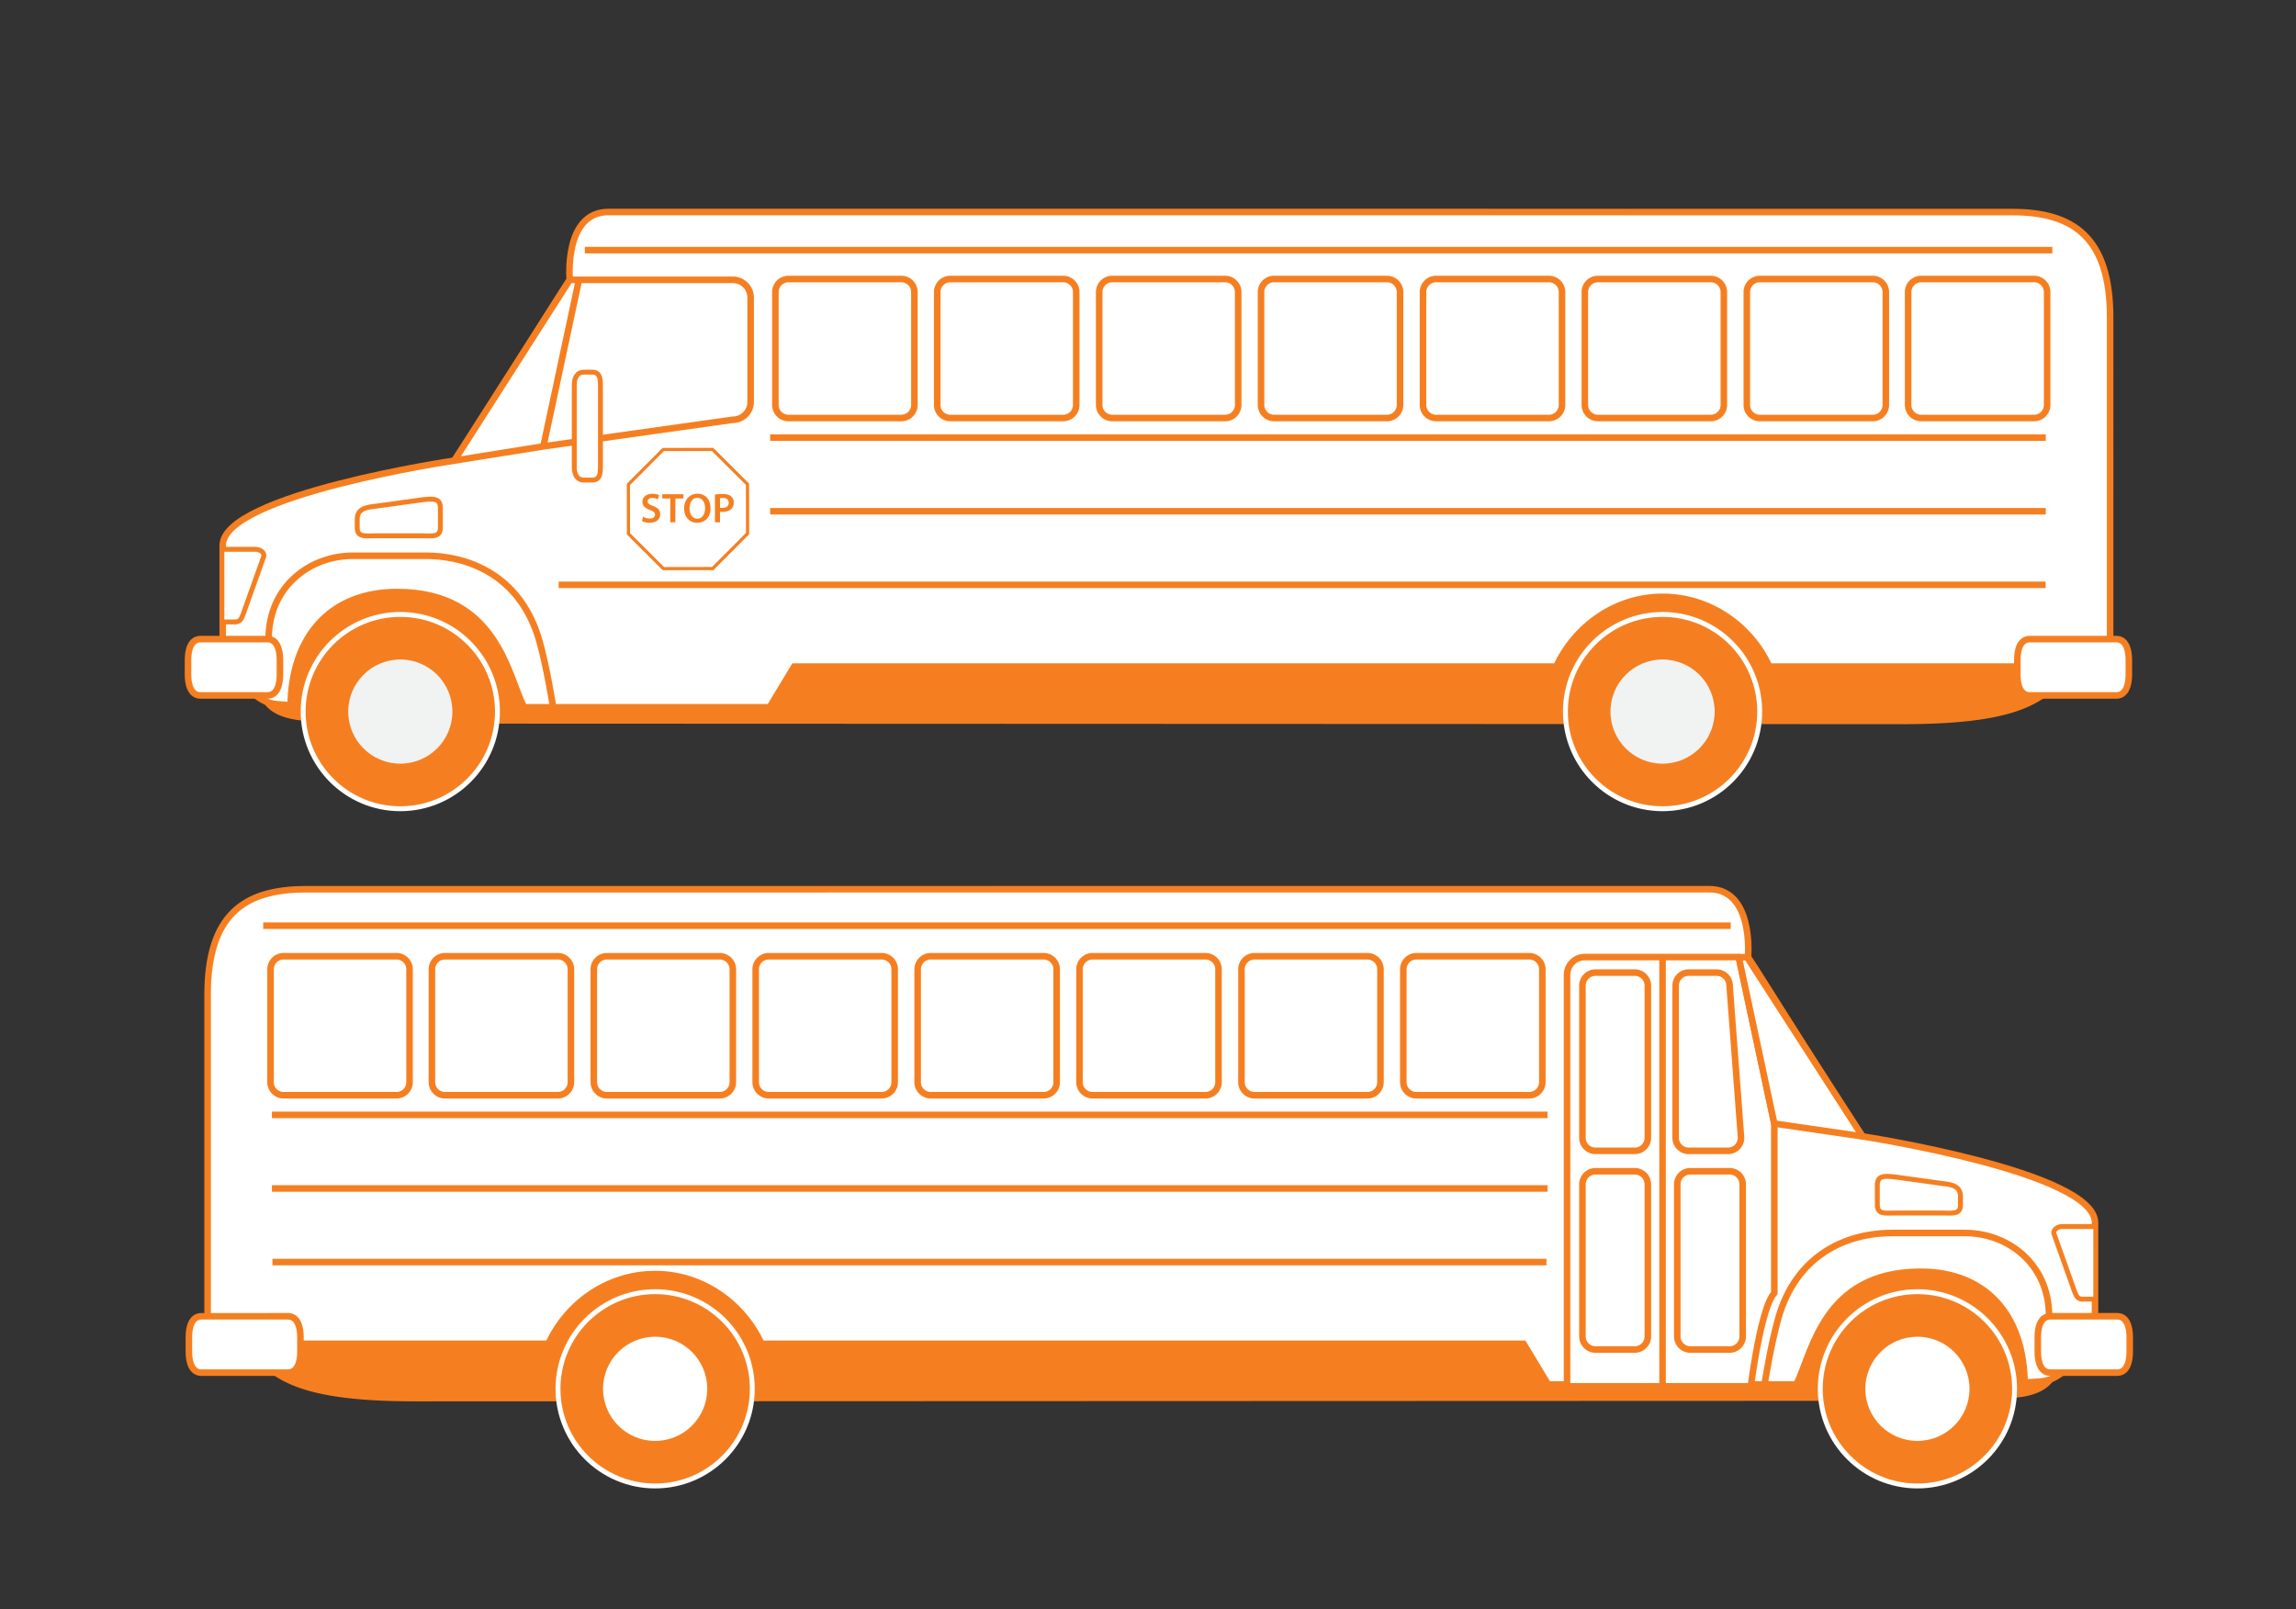 <svg xmlns="http://www.w3.org/2000/svg" viewBox="0 0 350.982 245.988" version="1.0"><rect x="0" y="0" width="350.982" height="245.988" fill="#333333" stroke="none"/><switch><g><path stroke="#F57F20" stroke-width=".6" d="M316.98 102c-4.107 4.551-6.846 8.406-26.16 8.406l-233.73-.09c-2.188 0-9.566-.084-12.466-.699-7.021-1.492-5.099-7.213-5.099-18.266h277.45v10.646z" fill="#F57F20"/><circle r="14.851" cy="108.78" stroke="#FFF" cx="254.15" stroke-width=".75" fill="#F57F20"/><path stroke="#F57F20" d="M93.034 32.402c-6.884 0-5.939 10.375-5.939 10.375-1.812 2.663-15.61 24.92-17.65 27.639 0 0-35.398 5.236-35.398 12.959v18.176c4.883 4.881 5.931 5.891 8.424 6.119 2.492.227 8.154.34 11.102.34l26.399.113h37.68l3.75-6.221h116.5c2.833-6.16 9.025-10.663 16.25-10.663 7.25 0 13.494 4.466 16.312 10.663h52.104V48.535c0-12.154-5.5-16.119-15-16.119l-214.53-.012z" fill="#FFF"/><circle r="8.338" cy="108.78" stroke="#F57F20" cx="254.15" stroke-width=".75" fill="#F1F2F2"/><path stroke="#F57F20" d="M42.794 103.14c0 1.502-.422 3.174-1.922 3.174H30.663c-1.5 0-1.922-1.672-1.922-3.174v-2.266c0-1.502.422-3.174 1.922-3.174h10.209c1.5 0 1.922 1.672 1.922 3.174v2.27zM325.43 103.14c0 1.502-.422 3.174-1.922 3.174h-13.209c-1.5 0-1.922-1.672-1.922-3.174v-2.266c0-1.502.422-3.174 1.922-3.174h13.209c1.5 0 1.922 1.672 1.922 3.174v2.27z" fill="#FFF"/><path stroke-linejoin="round" stroke="#F57F20" stroke-linecap="round" d="M112.03 64.166a2.72 2.72 0 002.719-2.721V45.498a2.72 2.72 0 00-2.719-2.721H87.095l-17.65 27.639 13.623-2.18 28.962-4.07z" fill="#FFF"/><path stroke="#F57F20" fill="none" d="M88.502 42.777l-5.435 25.459"/><path stroke="#F57F20" stroke-width=".75" stroke-linecap="round" d="M34.296 83.974h4.784c.663 0 1.487.511 1.2 1.199l-3.1 8.701c-.28.777-.538 1.199-1.201 1.199h-1.684" fill="#FFF"/><path stroke="#F57F20" stroke-width=".75" d="M91.788 71.39c0 1.105-.145 2-1.25 2h-1.25c-1.104 0-1.5-.895-1.5-2v-12.5c0-1.104.396-2 1.5-2h1.25c1.105 0 1.25.896 1.25 2v12.5z" fill="#FFF"/><path stroke="#F57F20" stroke-width=".75" d="M44.297 108.28c0-11.236 6.333-17.902 16.396-17.902 15.351 0 17.021 12.778 19.521 17.681" fill="#F57F20"/><circle r="14.851" cy="108.78" stroke="#FFF" cx="61.193" stroke-width=".75" fill="#F57F20"/><circle r="8.337" cy="108.78" stroke="#F57F20" cx="61.194" stroke-width=".75" fill="#F1F2F2"/><path stroke="#F57F20" stroke-width=".75" d="M67.319 80.652c0 1.522-1.234 1.256-2.756 1.256h-7.201c-1.522 0-2.756.267-2.756-1.256v-1.25c0-1.522 1.138-1.844 2.756-2.006l7.201-1c1.618-.182 2.756-.267 2.756 1.256v3z" fill="#FFF"/><path stroke="#F57F20" d="M84.538 108s-.967-6.152-2.115-10.125C79.734 88.572 72.4 84.96 65.031 84.96H53.9c-6.5 0-12.833 4.694-12.833 12.694" fill="none"/><path stroke="#F57F20" d="M139.78 61.902a2 2 0 01-2 2h-17.25a2 2 0 01-2-2v-17.25a2 2 0 012-2h17.25a2 2 0 012 2v17.25zM164.52 61.902a2 2 0 01-2 2h-17.25a2 2 0 01-2-2v-17.25a2 2 0 012-2h17.25a2 2 0 012 2v17.25zM189.28 61.902a2 2 0 01-2 2h-17.25a2 2 0 01-2-2v-17.25a2 2 0 012-2h17.25a2 2 0 012 2v17.25zM214.02 61.902a2 2 0 01-2 2h-17.25a2 2 0 01-2-2v-17.25a2 2 0 012-2h17.25a2 2 0 012 2v17.25zM238.78 61.902a2 2 0 01-2 2h-17.25a2 2 0 01-2-2v-17.25a2 2 0 012-2h17.25a2 2 0 012 2v17.25zM263.52 61.902a2 2 0 01-2 2h-17.25a2 2 0 01-2-2v-17.25a2 2 0 012-2h17.25a2 2 0 012 2v17.25zM288.28 61.902a2 2 0 01-2 2h-17.25a2 2 0 01-2-2v-17.25a2 2 0 012-2h17.25a2 2 0 012 2v17.25zM312.94 61.902a2 2 0 01-2 2h-17.25a2 2 0 01-2-2v-17.25a2 2 0 012-2h17.25a2 2 0 012 2v17.25zM85.4 89.402h227.31M117.73 66.902h195M117.73 78.152h195" fill="#FFF"/><path stroke="#F57F20" stroke-width=".6" d="M37.324 205.52c4.107 4.551 6.846 8.406 26.16 8.406l241.11-.09c-7.445 0 2.187-.084 5.086-.699 7.021-1.492 5.099-7.488 5.099-18.266H37.319v10.65z" fill="#F57F20"/><circle r="14.851" cy="212.31" stroke="#FFF" cx="100.15" stroke-width=".75" fill="#F57F20"/><path stroke="#F57F20" d="M261.27 135.93c6.884 0 5.939 10.375 5.939 10.375 1.812 2.662 15.475 24.7 17.515 27.419 0 0 35.534 5.456 35.534 13.179v18.176c-4.883 4.881-5.931 5.891-8.424 6.119-2.492.227-8.154.34-11.102.34l-26.399.113h-37.68l-3.75-6.221h-116.5c-2.833-6.16-9.025-10.663-16.25-10.663-7.25 0-13.494 4.466-16.312 10.663H31.736v-53.369c0-12.154 5.5-16.119 15-16.119l214.54-.01z" fill="#FFF"/><circle r="8.338" cy="212.31" stroke="#F57F20" cx="100.15" stroke-width=".75" fill="#FFF"/><path stroke="#F57F20" d="M311.51 206.66c0 1.502.422 3.174 1.922 3.174h10.209c1.5 0 1.922-1.672 1.922-3.174v-2.266c0-1.502-.422-3.174-1.922-3.174h-10.209c-1.5 0-1.922 1.672-1.922 3.174v2.27zM28.874 206.66c0 1.502.422 3.174 1.922 3.174h13.209c1.5 0 1.922-1.672 1.922-3.174v-2.266c0-1.502-.422-3.174-1.922-3.174H30.796c-1.5 0-1.922 1.672-1.922 3.174v2.27z" fill="#FFF"/><path stroke-linejoin="round" stroke="#F57F20" stroke-linecap="round" d="M239.55 211.93v-62.904a2.72 2.72 0 012.719-2.721h23.53l5.436 25.459v25.916c-2.084 2.25-3.584 14.25-3.584 14.25h-28.11z" fill="#FFF"/><path stroke="#F57F20" stroke-width=".75" stroke-linecap="round" d="M320 187.5h-4.784c-.663 0-1.486.511-1.2 1.199l3.1 8.701c.28.777.538 1.199 1.201 1.199h1.684" fill="#FFF"/><path d="M310 211.81c0-11.236-6.333-17.902-16.396-17.902-15.351 0-17.021 12.778-19.521 17.681" fill="#F57F20"/><circle r="14.851" cy="212.31" stroke="#FFF" cx="293.11" stroke-width=".75" fill="#F57F20"/><circle r="8.337" cy="212.31" stroke="#F57F20" cx="293.11" stroke-width=".75" fill="#FFF"/><path stroke="#F57F20" stroke-width=".75" d="M286.98 184.18c0 1.522 1.234 1.256 2.756 1.256h7.201c1.522 0 2.756.267 2.756-1.256v-1.25c0-1.522-1.138-1.844-2.756-2.006l-7.201-1c-1.618-.182-2.756-.267-2.756 1.256v3z" fill="#FFF"/><path stroke="#F57F20" d="M269.76 211.53s.968-6.152 2.115-10.125c2.688-9.305 10.022-12.916 17.392-12.916h11.131c6.5 0 12.834 4.694 12.834 12.694" fill="none"/><path stroke="#F57F20" d="M214.52 165.43a2 2 0 002 2h17.25a2 2 0 002-2v-17.25a2 2 0 00-2-2h-17.25a2 2 0 00-2 2v17.25zM189.78 165.43a2 2 0 002 2h17.25a2 2 0 002-2v-17.25a2 2 0 00-2-2h-17.25a2 2 0 00-2 2v17.25zM165.02 165.43a2 2 0 002 2h17.25a2 2 0 002-2v-17.25a2 2 0 00-2-2h-17.25a2 2 0 00-2 2v17.25zM140.28 165.43a2 2 0 002 2h17.25a2 2 0 002-2v-17.25a2 2 0 00-2-2h-17.25a2 2 0 00-2 2v17.25zM115.52 165.43a2 2 0 002 2h17.25a2 2 0 002-2v-17.25a2 2 0 00-2-2h-17.25a2 2 0 00-2 2v17.25zM90.775 165.43a2 2 0 002 2h17.25a2 2 0 002-2v-17.25a2 2 0 00-2-2h-17.25a2 2 0 00-2 2v17.25zM66.025 165.43a2 2 0 002 2h17.25a2 2 0 002-2v-17.25a2 2 0 00-2-2h-17.25a2 2 0 00-2 2v17.25zM41.358 165.43a2 2 0 002 2h17.25a2 2 0 002-2v-17.25a2 2 0 00-2-2h-17.25a2 2 0 00-2 2v17.25zM236.4 192.93H41.65M236.57 170.43H41.567M236.57 181.68H41.567" fill="#FFF"/><path stroke-linejoin="round" stroke="#F57F20" stroke-linecap="round" fill="#FFF" d="M254.15 146.43v65.53"/><path stroke="#F57F20" d="M251.9 173.93a2 2 0 01-2 2h-6a2 2 0 01-2-2v-23.25a2 2 0 012-2h6a2 2 0 012 2v23.25zM251.9 204.3a2 2 0 01-2 2h-6a2 2 0 01-2-2v-23.25a2 2 0 012-2h6a2 2 0 012 2v23.25zM266.4 204.3a2 2 0 01-2 2h-6a2 2 0 01-2-2v-23.25a2 2 0 012-2h6a2 2 0 012 2v23.25zM266.15 173.93a2 2 0 01-2 2h-6a2 2 0 01-2-2v-23.25a2 2 0 012-2h4.25a2 2 0 012 2l1.75 23.25z" fill="#FFF"/><path stroke="#F57F20" fill="none" d="M89.4 38.237h224.33"/><path stroke="#F57F20" fill="#FFF" d="M40.234 141.51H264.57"/><path stroke-linejoin="round" stroke="#F57F20" stroke-linecap="round" fill="#FFF" d="M271.23 171.76l13.49 1.96-17.65-27.39h-1.27z"/><g fill="#FFF"><path d="M108.953 86.913l-7.543.012L96.07 81.6l-.012-7.543 5.325-5.342 7.543-.011 5.342 5.325.011 7.542-5.325 5.339z" stroke="#F57F20" stroke-width=".483"/><path d="M108.374 70.04l-6.437.009-4.544 4.56.01 6.433 4.56 4.544 6.433-.008 4.543-4.56-.008-6.435-4.557-4.54z"/></g><g fill="#F57F20"><path d="M98.313 78.994a2.16 2.16 0 001.039.274c.498 0 .778-.236.778-.587 0-.325-.217-.516-.759-.713-.713-.255-1.167-.632-1.167-1.25 0-.708.586-1.236 1.524-1.236.465 0 .803.101 1.027.216l-.185.631a1.874 1.874 0 00-.861-.204c-.498 0-.708.261-.708.517 0 .332.249.484.822.707.746.281 1.103.657 1.103 1.275 0 .695-.523 1.295-1.625 1.295-.459 0-.931-.128-1.167-.275l.165-.65zM102.46 76.208h-1.224v-.657h3.245v.657h-1.237v3.641h-.784v-3.641zM108.62 77.655c0 1.441-.874 2.264-2.053 2.264-1.218 0-1.983-.931-1.983-2.187 0-1.327.835-2.258 2.047-2.258 1.24 0 1.98.95 1.98 2.181zm-3.21.058c0 .879.439 1.574 1.192 1.574.759 0 1.186-.708 1.186-1.607 0-.809-.401-1.574-1.186-1.574-.78 0-1.19.72-1.19 1.607zM109.29 75.609a6.9 6.9 0 011.199-.09c.573 0 .988.122 1.262.351.255.21.421.548.421.95 0 .408-.127.739-.364.969-.318.312-.803.465-1.358.465a1.74 1.74 0 01-.382-.032v1.625h-.778v-4.238zm.78 1.995c.102.032.223.038.382.038.587 0 .944-.293.944-.791 0-.478-.332-.727-.874-.727-.217 0-.37.02-.452.039v1.441z"/></g></g></switch></svg>